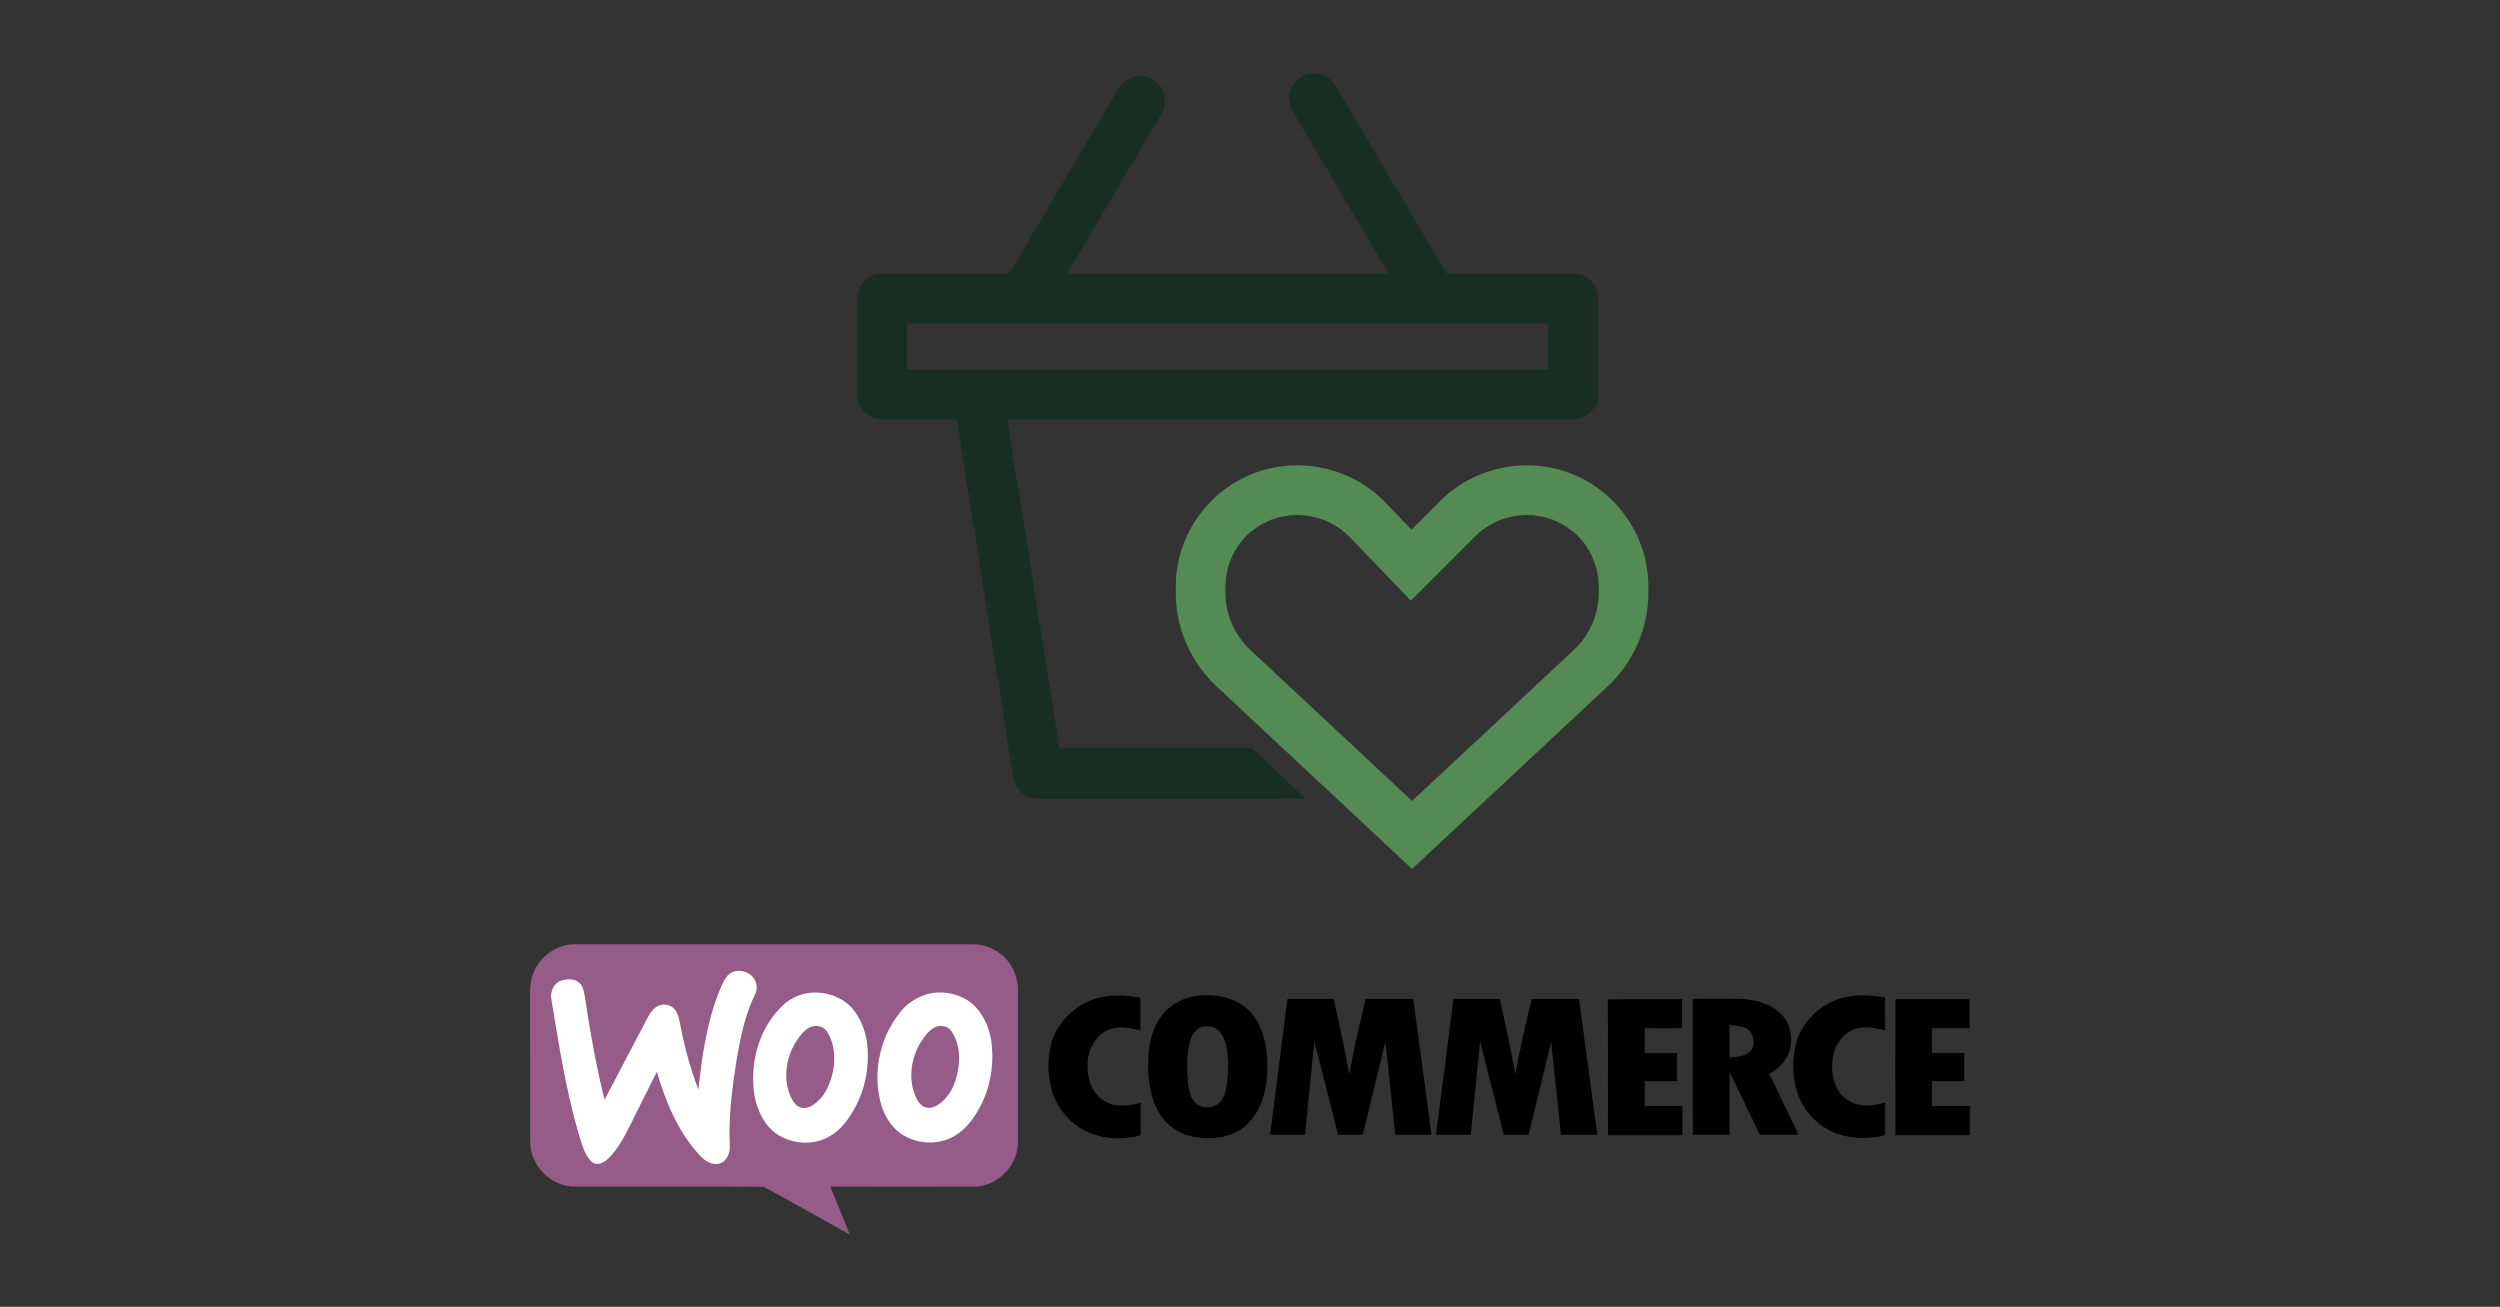 <?xml version="1.0" encoding="UTF-8" standalone="no"?> <svg xmlns:inkscape="http://www.inkscape.org/namespaces/inkscape" xmlns:sodipodi="http://sodipodi.sourceforge.net/DTD/sodipodi-0.dtd" xmlns="http://www.w3.org/2000/svg" xmlns:svg="http://www.w3.org/2000/svg" width="2112" height="1104" viewBox="0 0 558.8 292.1" version="1.1" id="svg1225" inkscape:version="1.1 (c4e8f9e, 2021-05-24)" sodipodi:docname="logo-flexible-wishlist-woocommerce.svg" inkscape:export-filename="/Users/mateuszokla/Documents/Dokumenty — MacBook Air (Mateusz) /WP Desk/Grafika/Flexible Wishlist/flexible-wishlist-logo.png" inkscape:export-xdpi="143.36501" inkscape:export-ydpi="143.36501"><rect x="0" y="0" width="558.8" height="292.1" fill="#333333" stroke="none"/><defs id="defs1222"><marker style="overflow:visible" id="marker1368" refX="0" refY="0" orient="auto" inkscape:stockid="Arrow1Lstart" inkscape:isstock="true"><path transform="matrix(0.8,0,0,0.8,10,0)" style="fill:context-stroke;fill-rule:evenodd;stroke:context-stroke;stroke-width:1pt" d="M 0,0 5,-5 -12.5,0 5,5 Z" id="path1366"></path></marker><marker style="overflow:visible" id="Arrow1Send" refX="0" refY="0" orient="auto" inkscape:stockid="Arrow1Send" inkscape:isstock="true"><path transform="matrix(-0.2,0,0,-0.2,-1.2,0)" style="fill:context-stroke;fill-rule:evenodd;stroke:context-stroke;stroke-width:1pt" d="M 0,0 5,-5 -12.5,0 5,5 Z" id="path1105"></path></marker><marker style="overflow:visible" id="Arrow1Lstart" refX="0" refY="0" orient="auto" inkscape:stockid="Arrow1Lstart" inkscape:isstock="true"><path transform="matrix(0.8,0,0,0.8,10,0)" style="fill:context-stroke;fill-rule:evenodd;stroke:context-stroke;stroke-width:1pt" d="M 0,0 5,-5 -12.5,0 5,5 Z" id="path1090"></path></marker><style id="style189850">.cls-1{fill:#ee2b2a}.cls-2{fill:#fbe500}.cls-3{fill:#f89522}.cls-4{fill:#642d80}.cls-5{fill:#f8ba19}.cls-6{fill:#925ca5}.cls-7{fill:#7a4b9e}.cls-8{fill:#4ab749}.cls-9{fill:#0b9147}.cls-10{fill:#035a8b}.cls-11{fill:#056b38}.cls-12{fill:#2385b3}.cls-13{fill:#48b1e3}.cls-14{fill:#231f20}</style></defs><g inkscape:label="Warstwa 1" inkscape:groupmode="layer" id="layer1" transform="translate(-26.355,-49.897)"><g id="g1210" transform="matrix(0.073,0,0,0.073,36.889,57.021)" style="stroke-width:3.644"></g><g id="g1051" transform="matrix(4.297,0,0,4.297,-101.765,-173.903)" style="stroke-width:0.233"><path class="st0" d="m 57.583,102.635 c 0.349,-0.836 1.223,-1.435 2.134,-1.435 6.877,0 13.755,0 20.645,0 0.599,-0.013 1.198,0.212 1.635,0.612 0.499,0.449 0.786,1.123 0.774,1.797 0,2.634 0,5.267 0,7.913 -0.012,1.186 -1.048,2.259 -2.234,2.284 -2.509,0.013 -5.018,0 -7.526,0 0.337,0.836 0.674,1.66 1.011,2.496 -1.498,-0.824 -2.971,-1.673 -4.481,-2.484 -3.295,-0.025 -6.603,0 -9.91,-0.013 -1.186,-0.037 -2.222,-1.098 -2.234,-2.284 -0.012,-2.584 0,-5.167 -0.012,-7.739 0,-0.387 0.037,-0.786 0.2,-1.148" id="path1204" style="stroke-width:0.062"></path><path class="st1" d="m 67.668,102.822 c 0.374,-0.399 1.098,-0.275 1.385,0.187 0.15,0.237 0.162,0.562 0.037,0.811 -0.524,1.048 -0.749,2.209 -0.949,3.345 -0.237,1.485 -0.437,2.996 -0.362,4.506 0.025,0.387 -0.162,0.849 -0.574,0.949 -0.387,0.087 -0.749,-0.175 -0.999,-0.449 -1.123,-1.211 -1.76,-2.771 -2.222,-4.331 -0.462,0.911 -0.924,1.835 -1.373,2.746 -0.312,0.624 -0.649,1.261 -1.148,1.76 -0.212,0.212 -0.574,0.399 -0.849,0.187 -0.412,-0.362 -0.512,-0.936 -0.686,-1.423 -0.662,-2.284 -1.036,-4.643 -1.423,-6.99 -0.087,-0.387 0.075,-0.861 0.462,-1.011 0.312,-0.112 0.724,-0.137 0.986,0.1 0.187,0.162 0.237,0.424 0.275,0.662 0.275,1.822 0.587,3.632 1.036,5.417 0.749,-1.423 1.498,-2.846 2.247,-4.281 0.112,-0.212 0.25,-0.424 0.449,-0.549 0.275,-0.175 0.674,-0.162 0.911,0.087 0.187,0.2 0.262,0.487 0.312,0.749 0.225,1.173 0.524,2.347 0.961,3.457 0.187,-1.685 0.424,-3.395 1.036,-4.98 0.137,-0.337 0.262,-0.674 0.487,-0.949 m 4.231,0.911 c 0.811,-0.1 1.685,0.175 2.234,0.786 0.449,0.512 0.699,1.173 0.786,1.835 0.137,1.136 -0.075,2.334 -0.624,3.345 -0.312,0.574 -0.711,1.136 -1.286,1.473 -0.836,0.512 -1.96,0.449 -2.771,-0.087 -0.649,-0.449 -1.011,-1.198 -1.161,-1.947 -0.3,-1.71 0.212,-3.607 1.498,-4.793 0.374,-0.337 0.836,-0.549 1.323,-0.612 m 0.162,1.747 c -0.387,0.125 -0.637,0.487 -0.849,0.811 -0.524,0.849 -0.674,1.96 -0.25,2.871 0.112,0.237 0.287,0.499 0.574,0.549 0.3,0.05 0.574,-0.125 0.786,-0.312 0.474,-0.412 0.711,-1.024 0.836,-1.635 0.125,-0.686 0.062,-1.448 -0.337,-2.047 -0.162,-0.225 -0.487,-0.325 -0.761,-0.237 m 6.316,-1.747 c 0.786,-0.1 1.648,0.15 2.197,0.736 0.499,0.537 0.761,1.248 0.836,1.972 0.112,1.098 -0.087,2.247 -0.612,3.22 -0.312,0.587 -0.724,1.161 -1.323,1.51 -0.799,0.487 -1.872,0.437 -2.671,-0.037 -0.537,-0.325 -0.899,-0.874 -1.111,-1.46 -0.562,-1.785 -0.087,-3.882 1.211,-5.23 0.424,-0.374 0.936,-0.649 1.473,-0.711 m 0.175,1.747 c -0.424,0.15 -0.674,0.562 -0.899,0.924 -0.474,0.836 -0.599,1.922 -0.162,2.808 0.112,0.25 0.325,0.487 0.612,0.499 0.312,0.013 0.587,-0.187 0.811,-0.399 0.487,-0.474 0.699,-1.148 0.774,-1.81 0.075,-0.612 -0.025,-1.273 -0.387,-1.797 -0.15,-0.212 -0.474,-0.312 -0.749,-0.225" id="path1206" style="stroke-width:0.062"></path><path class="st2" d="m 87.04,103.97 c 0.686,-0.15 1.41,-0.137 2.097,0.025 0,0.562 0,1.123 0,1.685 -0.562,-0.137 -1.198,-0.262 -1.735,0 -0.649,0.325 -1.011,1.061 -1.011,1.76 -0.037,0.699 0.2,1.485 0.824,1.885 0.574,0.374 1.311,0.3 1.935,0.125 0,0.562 0,1.123 0,1.685 -0.836,0.237 -1.747,0.212 -2.559,-0.087 -0.974,-0.362 -1.747,-1.211 -2.047,-2.209 -0.225,-0.761 -0.25,-1.573 -0.075,-2.347 0.287,-1.236 1.336,-2.247 2.571,-2.521 m 5.068,-0.087 c 0.849,-0.1 1.772,0.037 2.459,0.574 0.662,0.512 0.986,1.348 1.111,2.147 0.112,0.886 0.087,1.81 -0.187,2.659 -0.237,0.724 -0.724,1.398 -1.423,1.735 -0.711,0.337 -1.548,0.362 -2.309,0.187 -0.699,-0.162 -1.323,-0.624 -1.673,-1.261 -0.487,-0.849 -0.574,-1.86 -0.537,-2.821 0.037,-0.824 0.25,-1.685 0.799,-2.322 0.449,-0.512 1.098,-0.824 1.76,-0.899 m 0.262,1.61 c -0.362,0.087 -0.574,0.449 -0.662,0.786 -0.175,0.674 -0.15,1.373 -0.1,2.059 0.05,0.374 0.087,0.774 0.349,1.073 0.349,0.399 1.061,0.349 1.373,-0.062 0.212,-0.262 0.275,-0.599 0.312,-0.924 0.075,-0.574 0.087,-1.161 0,-1.735 -0.062,-0.349 -0.162,-0.711 -0.412,-0.974 -0.225,-0.225 -0.562,-0.3 -0.861,-0.225 m 33.289,-1.498 c 0.724,-0.187 1.485,-0.162 2.209,-0.013 0.013,0.562 0,1.123 0.013,1.698 -0.549,-0.137 -1.161,-0.262 -1.698,-0.025 -0.624,0.287 -0.999,0.949 -1.048,1.61 -0.075,0.749 0.125,1.598 0.786,2.035 0.574,0.399 1.323,0.325 1.96,0.137 -0.013,0.562 0.013,1.136 -0.013,1.698 -0.886,0.225 -1.86,0.2 -2.696,-0.162 -0.924,-0.399 -1.648,-1.248 -1.91,-2.222 -0.2,-0.749 -0.225,-1.548 -0.037,-2.309 0.275,-1.173 1.261,-2.134 2.434,-2.446 m -28.87,0.05 c 0.799,0 1.61,0 2.409,0 0.287,1.298 0.562,2.609 0.811,3.919 0.225,-1.323 0.537,-2.621 0.849,-3.919 0.824,0 1.648,0 2.471,0 0.325,2.359 0.637,4.718 0.949,7.065 -0.624,0 -1.261,0 -1.885,0 -0.175,-1.61 -0.325,-3.233 -0.512,-4.843 -0.387,1.61 -0.786,3.233 -1.173,4.843 -0.424,0 -0.861,0 -1.286,0 -0.412,-1.61 -0.811,-3.233 -1.236,-4.855 -0.162,1.61 -0.325,3.233 -0.487,4.855 -0.599,0 -1.198,0 -1.81,0 0.3,-2.347 0.599,-4.706 0.899,-7.065 m 8.637,0 c 0.799,0 1.61,0 2.409,0 0.287,1.298 0.562,2.609 0.811,3.919 0.237,-1.311 0.537,-2.621 0.849,-3.919 h 2.459 c 0.325,2.359 0.637,4.718 0.949,7.065 -0.624,0 -1.261,0 -1.885,0 -0.175,-1.61 -0.337,-3.233 -0.512,-4.843 -0.387,1.61 -0.774,3.233 -1.173,4.843 -0.424,0 -0.861,0 -1.286,0 -0.412,-1.623 -0.824,-3.233 -1.236,-4.855 -0.162,1.623 -0.325,3.233 -0.487,4.855 -0.599,0 -1.198,0 -1.81,0 0.312,-2.347 0.612,-4.706 0.911,-7.065 m 8.026,0.025 c 1.286,-0.025 2.584,0 3.869,-0.013 0,0.499 0,0.999 0,1.51 -0.649,0.013 -1.298,0 -1.947,0 0,0.437 0,0.861 0,1.298 0.562,0 1.123,0 1.685,0 0,0.487 0,0.974 0,1.46 -0.562,0 -1.123,0 -1.685,0 0,0.424 0,0.861 0,1.298 0.649,0 1.311,0 1.96,0 0,0.499 0,0.999 0,1.51 -1.286,0 -2.584,0 -3.869,0 -0.013,-2.359 0.013,-4.706 -0.013,-7.065 m 4.419,-0.025 c 0.811,0 1.61,-0.013 2.421,0 0.761,0.025 1.573,0.212 2.134,0.749 0.512,0.474 0.686,1.261 0.487,1.922 -0.162,0.537 -0.562,0.974 -1.061,1.211 0.499,1.061 1.011,2.122 1.523,3.183 -0.674,0 -1.348,0 -2.01,0 -0.524,-1.086 -1.036,-2.172 -1.573,-3.245 -0.013,1.086 0,2.172 0,3.245 -0.637,0 -1.273,0 -1.91,0 -0.013,-2.347 -0.013,-4.706 -0.013,-7.065 m 1.91,1.36 c 0,0.562 0,1.123 0,1.685 0.349,-0.025 0.724,-0.037 1.011,-0.25 0.337,-0.25 0.3,-0.761 0.087,-1.086 -0.262,-0.312 -0.724,-0.312 -1.098,-0.349 m 8.637,-1.348 c 1.286,0 2.571,0 3.857,0 0,0.499 0,1.011 0,1.51 -0.649,0 -1.311,0 -1.96,0 0,0.437 0,0.861 0,1.298 0.562,0 1.123,0 1.685,0 0,0.487 0,0.974 0,1.46 h -1.685 c 0,0.437 0,0.861 0,1.298 0.662,0 1.311,0 1.972,0 0,0.499 0,0.999 0,1.51 -1.286,0 -2.584,0 -3.869,0 -0.013,-2.372 0,-4.731 0,-7.077" id="path1208" style="stroke-width:0.062"></path><g id="g1223" transform="matrix(0.891,0,0,0.891,44.251,6.084)" style="stroke-width:0.261"><g id="g2167-6" transform="translate(2.442,0.915)" style="stroke-width:0.261"><path id="path5050-4-7-7-9" style="color:#000000;fill:#182e25;stroke-width:0.987;stroke-linecap:round;stroke-linejoin:round;-inkscape-stroke:none" d="m 219.07,207.486 c -0.966,0.009 -1.912,0.273 -2.744,0.764 -2.616,1.547 -3.482,4.922 -1.934,7.537 l 21.166,35.82 h -70.797 l 20.805,-35.199 c 1.547,-2.617 0.678,-5.993 -1.941,-7.537 -2.615,-1.542 -5.986,-0.673 -7.529,1.941 l -24.113,40.795 h -27.977 c -3.037,5.7e-4 -5.499,2.463 -5.5,5.5 v 21.164 c 5.7e-4,3.04 2.466,5.502 5.506,5.498 l 16.418,-0.021 12.453,78.971 c 0.417,2.646 2.681,4.606 5.359,4.643 l 59.159,-0.011 -11.989,-11.203 -42.387,-0.068 -11.457,-72.34 h 124.688 c 3.037,-5.6e-4 5.499,-2.463 5.5,-5.5 V 257.105 c -5.7e-4,-3.037 -2.463,-5.497 -5.5,-5.498 h -27.945 c -0.065,-0.137 -0.136,-0.271 -0.213,-0.402 l -24.234,-41.014 c -0.742,-1.257 -1.953,-2.168 -3.367,-2.531 -0.466,-0.12 -0.945,-0.178 -1.426,-0.174 z m -89.566,55.119 h 141.254 v 10.137 h -125.625 -0.008 l -15.621,0.021 z" sodipodi:nodetypes="scccccccccccccccccccccccccccssccccccc" transform="scale(0.265)"></path><path style="color:#000000;fill:#548b54;stroke-width:0.261;-inkscape-stroke:none" d="M 55.918,77.973 C 52.512,78.541 50,81.508 50,84.961 v 0.346 c 0,2.075 0.861,4.06 2.381,5.475 l 11.414,10.658 11.418,-10.658 c 1.518,-1.415 2.379,-3.4 2.379,-5.475 v -0.346 c 0,-3.454 -2.515,-6.42 -5.918,-6.988 h -0.002 c -2.258,-0.376 -4.539,0.355 -6.156,1.906 l -0.012,0.01 -1.742,1.742 -1.664,-1.732 -0.021,-0.02 c -1.617,-1.552 -3.898,-2.282 -6.156,-1.906 z m 0.477,2.861 c 1.337,-0.222 2.71,0.219 3.668,1.137 0.001,0.001 0.003,9.34e-4 0.004,0.002 l 3.656,3.803 1.045,-1.047 2.756,-2.756 c 0.958,-0.919 2.334,-1.361 3.672,-1.139 2.022,0.338 3.496,2.073 3.496,4.127 v 0.346 c 0,1.273 -0.53,2.49 -1.457,3.354 l -9.439,8.811 -9.436,-8.811 h -0.002 C 53.429,87.796 52.9,86.579 52.9,85.307 v -0.346 c 0,-2.054 1.47,-3.788 3.494,-4.127 z" id="path1942-6-2-2-6-1-8-5"></path></g></g></g></g><style type="text/css" id="style1202"> .st0{fill-rule:evenodd;clip-rule:evenodd;fill:#945C87;} .st1{fill-rule:evenodd;clip-rule:evenodd;fill:#FFFFFF;} .st2{fill-rule:evenodd;clip-rule:evenodd;} </style></svg> 